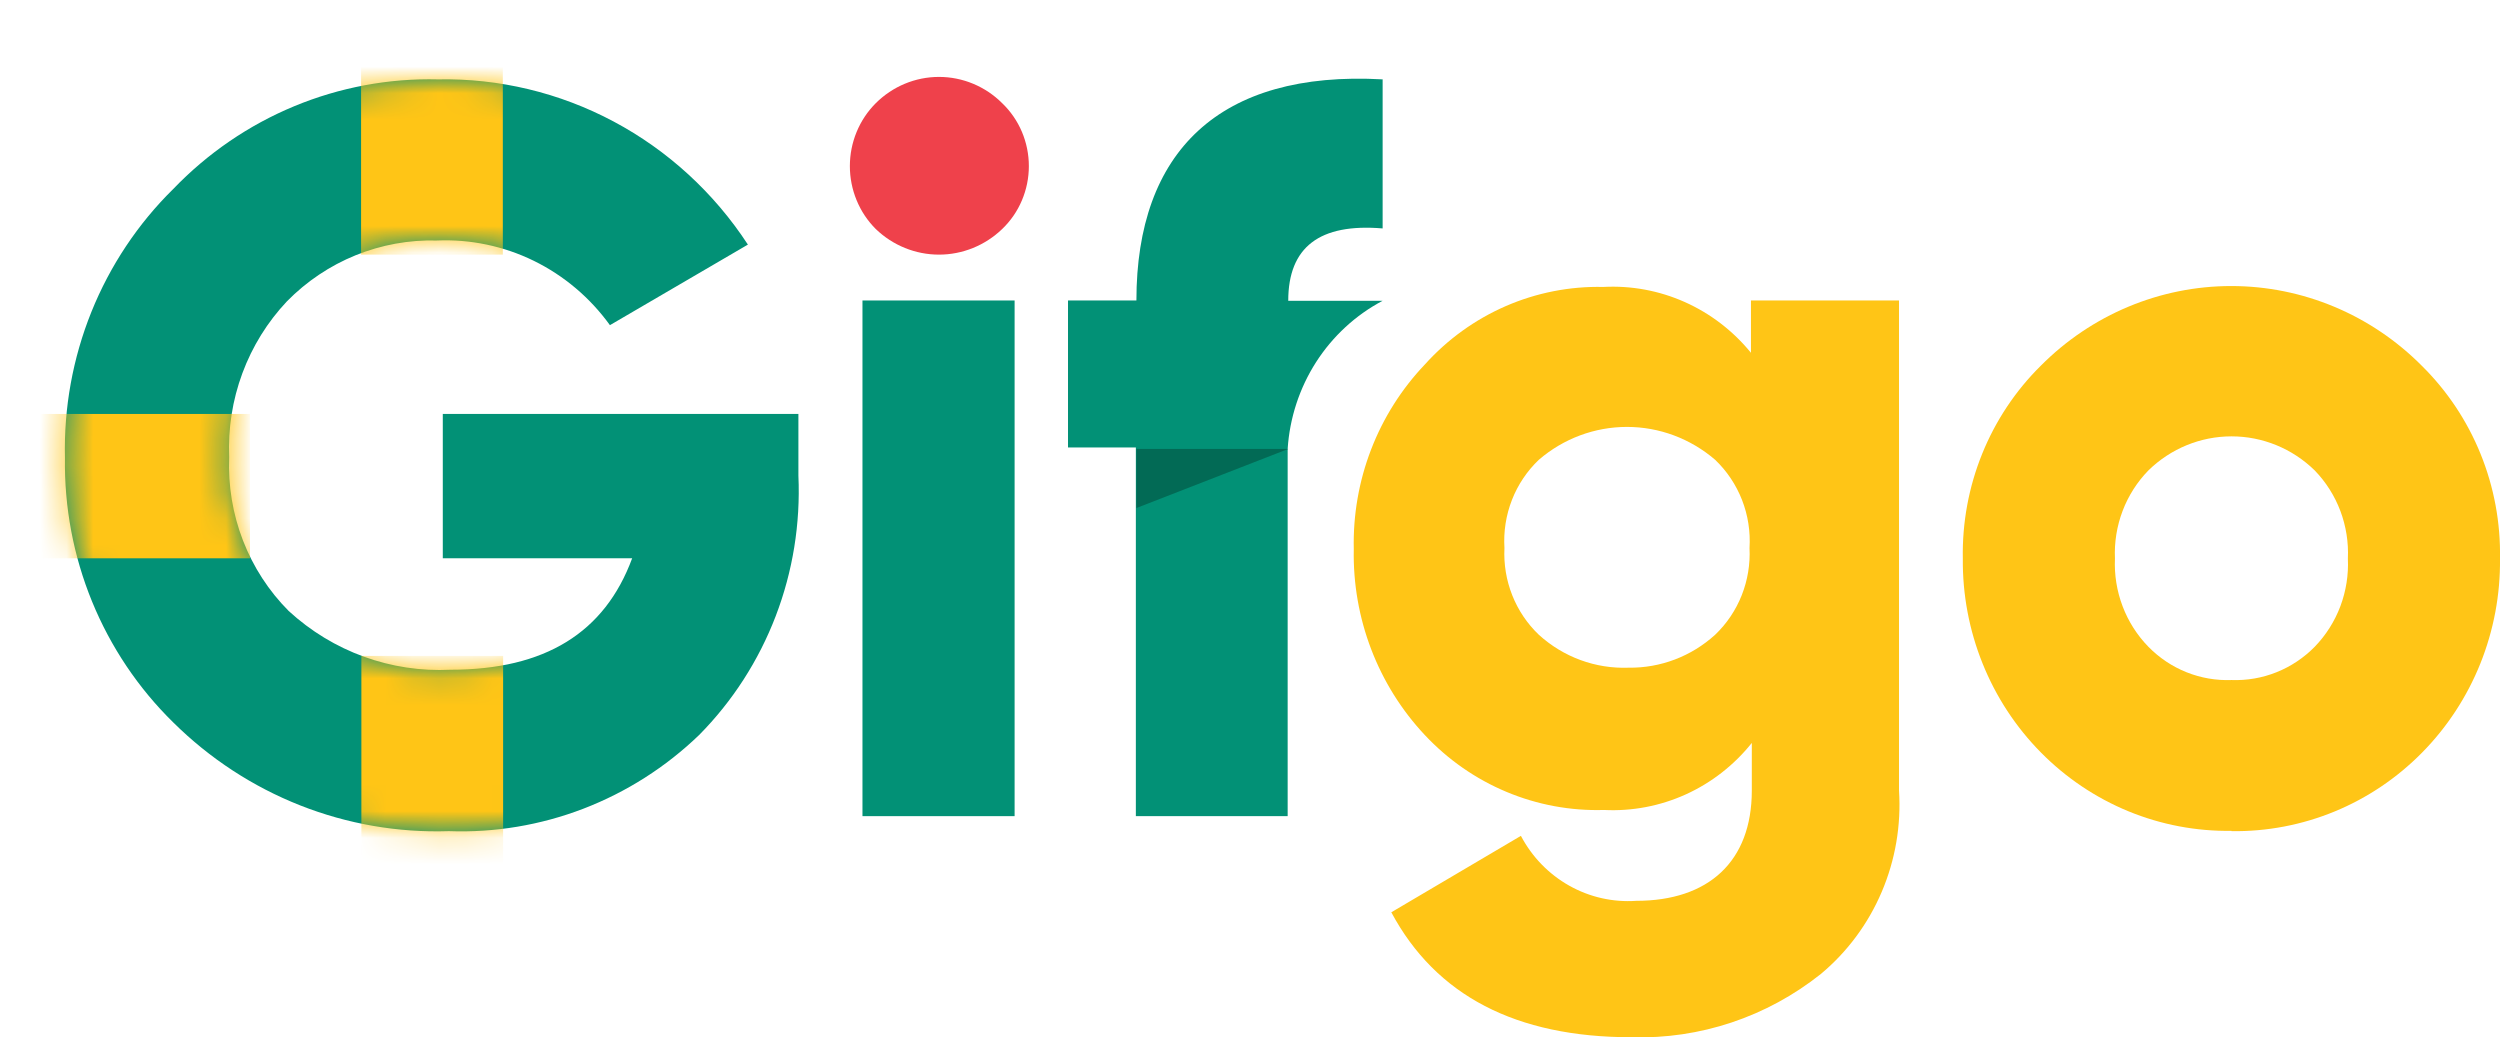 <svg width="94" height="39" viewBox="0 0 94 39" fill="none" xmlns="http://www.w3.org/2000/svg">
<g clip-path="url(#clip0_39_96)">
<path d="M30.02 15.565V17.886C30.1 19.687 29.81 21.485 29.167 23.164C28.524 24.843 27.543 26.366 26.287 27.636C25.032 28.844 23.553 29.785 21.938 30.406C20.323 31.027 18.602 31.314 16.877 31.251C14.968 31.314 13.066 30.985 11.285 30.282C9.504 29.579 7.881 28.518 6.512 27.161C5.2 25.875 4.162 24.329 3.461 22.617C2.761 20.906 2.414 19.066 2.442 17.212C2.398 15.333 2.737 13.465 3.437 11.726C4.138 9.987 5.185 8.414 6.512 7.108C7.804 5.762 9.355 4.701 11.067 3.992C12.779 3.283 14.617 2.94 16.464 2.985C18.763 2.939 21.037 3.484 23.074 4.57C25.112 5.656 26.847 7.247 28.121 9.197L22.933 12.226C22.188 11.192 21.203 10.361 20.068 9.805C18.932 9.25 17.68 8.988 16.421 9.043C15.379 9.015 14.342 9.204 13.373 9.597C12.405 9.99 11.525 10.58 10.788 11.331C10.056 12.107 9.486 13.027 9.113 14.034C8.74 15.041 8.572 16.114 8.617 17.19C8.574 18.259 8.75 19.326 9.135 20.321C9.52 21.317 10.105 22.22 10.853 22.971C12.516 24.5 14.705 25.294 16.942 25.182C20.491 25.182 22.738 23.789 23.769 20.992H16.649V15.565H30.02Z" fill="#029176"/>
<path d="M32.429 30.687V11.298H38.149V30.687H32.429Z" fill="#029176"/>
<path d="M65.836 11.298H71.403V29.725C71.487 31.03 71.264 32.337 70.752 33.537C70.241 34.736 69.456 35.795 68.462 36.623C66.434 38.237 63.915 39.078 61.343 39C57.001 39 53.991 37.434 52.313 34.302L57.186 31.428C57.602 32.218 58.233 32.868 59.003 33.301C59.773 33.735 60.649 33.932 61.527 33.871C64.23 33.871 65.868 32.401 65.868 29.725V27.934C65.201 28.769 64.35 29.432 63.385 29.87C62.42 30.307 61.367 30.508 60.312 30.455C59.057 30.493 57.808 30.262 56.647 29.776C55.486 29.291 54.438 28.561 53.572 27.636C51.81 25.758 50.85 23.246 50.902 20.65C50.873 19.37 51.093 18.097 51.552 16.905C52.01 15.713 52.697 14.627 53.572 13.707C54.421 12.763 55.459 12.014 56.616 11.51C57.773 11.007 59.021 10.761 60.279 10.789C61.331 10.732 62.381 10.926 63.346 11.356C64.311 11.786 65.163 12.44 65.836 13.265V11.298ZM61.234 25.105C62.433 25.122 63.595 24.68 64.49 23.866C64.925 23.451 65.266 22.944 65.489 22.381C65.712 21.818 65.812 21.212 65.782 20.605C65.82 19.99 65.724 19.373 65.501 18.8C65.277 18.227 64.932 17.711 64.49 17.289C63.563 16.491 62.388 16.052 61.174 16.052C59.96 16.052 58.785 16.491 57.859 17.289C57.416 17.711 57.071 18.227 56.848 18.8C56.625 19.373 56.529 19.99 56.567 20.605C56.537 21.212 56.637 21.818 56.86 22.381C57.083 22.944 57.424 23.451 57.859 23.866C58.784 24.708 59.994 25.152 61.234 25.105Z" fill="#FFC516"/>
<path d="M83.906 31.24C82.579 31.26 81.26 31.01 80.028 30.504C78.797 29.997 77.677 29.245 76.736 28.291C75.794 27.337 75.049 26.201 74.546 24.949C74.042 23.698 73.789 22.356 73.802 21.003C73.777 19.654 74.024 18.315 74.528 17.067C75.032 15.82 75.782 14.691 76.733 13.752C78.64 11.832 81.214 10.755 83.896 10.755C86.577 10.755 89.151 11.832 91.059 13.752C92.011 14.691 92.763 15.819 93.269 17.066C93.775 18.314 94.024 19.654 94 21.003C94.015 22.356 93.763 23.698 93.261 24.95C92.758 26.202 92.015 27.339 91.074 28.294C90.134 29.249 89.015 30.003 87.784 30.511C86.553 31.018 85.234 31.27 83.906 31.251V31.24ZM83.906 25.569C84.484 25.591 85.059 25.491 85.597 25.276C86.135 25.061 86.624 24.735 87.032 24.32C87.454 23.885 87.783 23.365 87.998 22.795C88.212 22.224 88.309 21.614 88.28 21.003C88.309 20.393 88.212 19.783 87.998 19.212C87.783 18.641 87.454 18.122 87.032 17.687C86.192 16.865 85.072 16.407 83.906 16.407C82.741 16.407 81.621 16.865 80.781 17.687C80.357 18.121 80.026 18.64 79.81 19.21C79.593 19.781 79.495 20.392 79.522 21.003C79.495 21.615 79.593 22.225 79.81 22.796C80.026 23.367 80.357 23.886 80.781 24.32C81.189 24.736 81.677 25.062 82.215 25.277C82.753 25.492 83.329 25.591 83.906 25.569Z" fill="#FFC516"/>
<path d="M51.987 11.309H48.438C48.438 9.286 49.621 8.39 51.987 8.589V2.984C45.844 2.642 42.729 5.704 42.729 11.297H40.157V16.825H42.708V30.687H48.416V16.88C48.491 15.717 48.859 14.593 49.484 13.617C50.11 12.641 50.972 11.846 51.987 11.309Z" fill="#029176"/>
<path d="M32.929 8.611C32.62 8.303 32.375 7.935 32.208 7.528C32.041 7.122 31.955 6.686 31.955 6.246C31.955 5.805 32.041 5.369 32.208 4.963C32.375 4.557 32.62 4.189 32.929 3.88C33.564 3.247 34.417 2.892 35.306 2.892C36.194 2.892 37.048 3.247 37.682 3.88C37.999 4.184 38.252 4.551 38.424 4.957C38.596 5.364 38.685 5.803 38.685 6.246C38.685 6.689 38.596 7.127 38.424 7.534C38.252 7.941 37.999 8.308 37.682 8.611C37.04 9.229 36.19 9.574 35.306 9.574C34.422 9.574 33.571 9.229 32.929 8.611Z" fill="#EF414B"/>
<path d="M42.729 16.88H48.438L42.729 19.102V16.88Z" fill="#026A55"/>
<mask id="mask0_39_96" style="mask-type:luminance" maskUnits="userSpaceOnUse" x="2" y="2" width="29" height="30">
<path d="M30.02 15.565V17.886C30.1 19.687 29.81 21.485 29.167 23.164C28.524 24.843 27.543 26.366 26.287 27.636C25.032 28.844 23.553 29.785 21.938 30.406C20.323 31.027 18.602 31.314 16.877 31.251C14.968 31.314 13.066 30.985 11.285 30.282C9.504 29.579 7.881 28.518 6.512 27.161C5.2 25.875 4.162 24.329 3.461 22.617C2.761 20.906 2.414 19.066 2.442 17.212C2.398 15.333 2.737 13.465 3.437 11.726C4.138 9.987 5.185 8.414 6.512 7.108C7.804 5.762 9.355 4.701 11.067 3.992C12.779 3.283 14.617 2.94 16.464 2.985C18.763 2.939 21.037 3.484 23.074 4.57C25.112 5.656 26.847 7.247 28.121 9.197L22.933 12.226C22.188 11.192 21.203 10.361 20.068 9.805C18.932 9.25 17.68 8.988 16.421 9.043C15.379 9.015 14.342 9.204 13.373 9.597C12.405 9.99 11.525 10.58 10.788 11.331C10.056 12.107 9.486 13.027 9.113 14.034C8.74 15.041 8.572 16.114 8.617 17.19C8.574 18.259 8.75 19.326 9.135 20.321C9.52 21.317 10.105 22.22 10.853 22.971C12.516 24.5 14.705 25.294 16.942 25.182C20.491 25.182 22.738 23.789 23.769 20.992H16.649V15.565H30.02Z" fill="white"/>
</mask>
<g mask="url(#mask0_39_96)">
<path d="M13.577 0V9.573H18.906V0H13.577Z" fill="#FFC516"/>
<path d="M-3.8147e-06 20.992H9.399V15.565H-3.8147e-06V20.992Z" fill="#FFC516"/>
<path d="M13.588 24.662V34.235H18.917V24.662H13.588Z" fill="#FFC516"/>
</g>
</g>
<defs>
<clipPath id="clip0_39_96">
<rect width="94" height="39" fill="white"/>
</clipPath>
</defs>
</svg>
